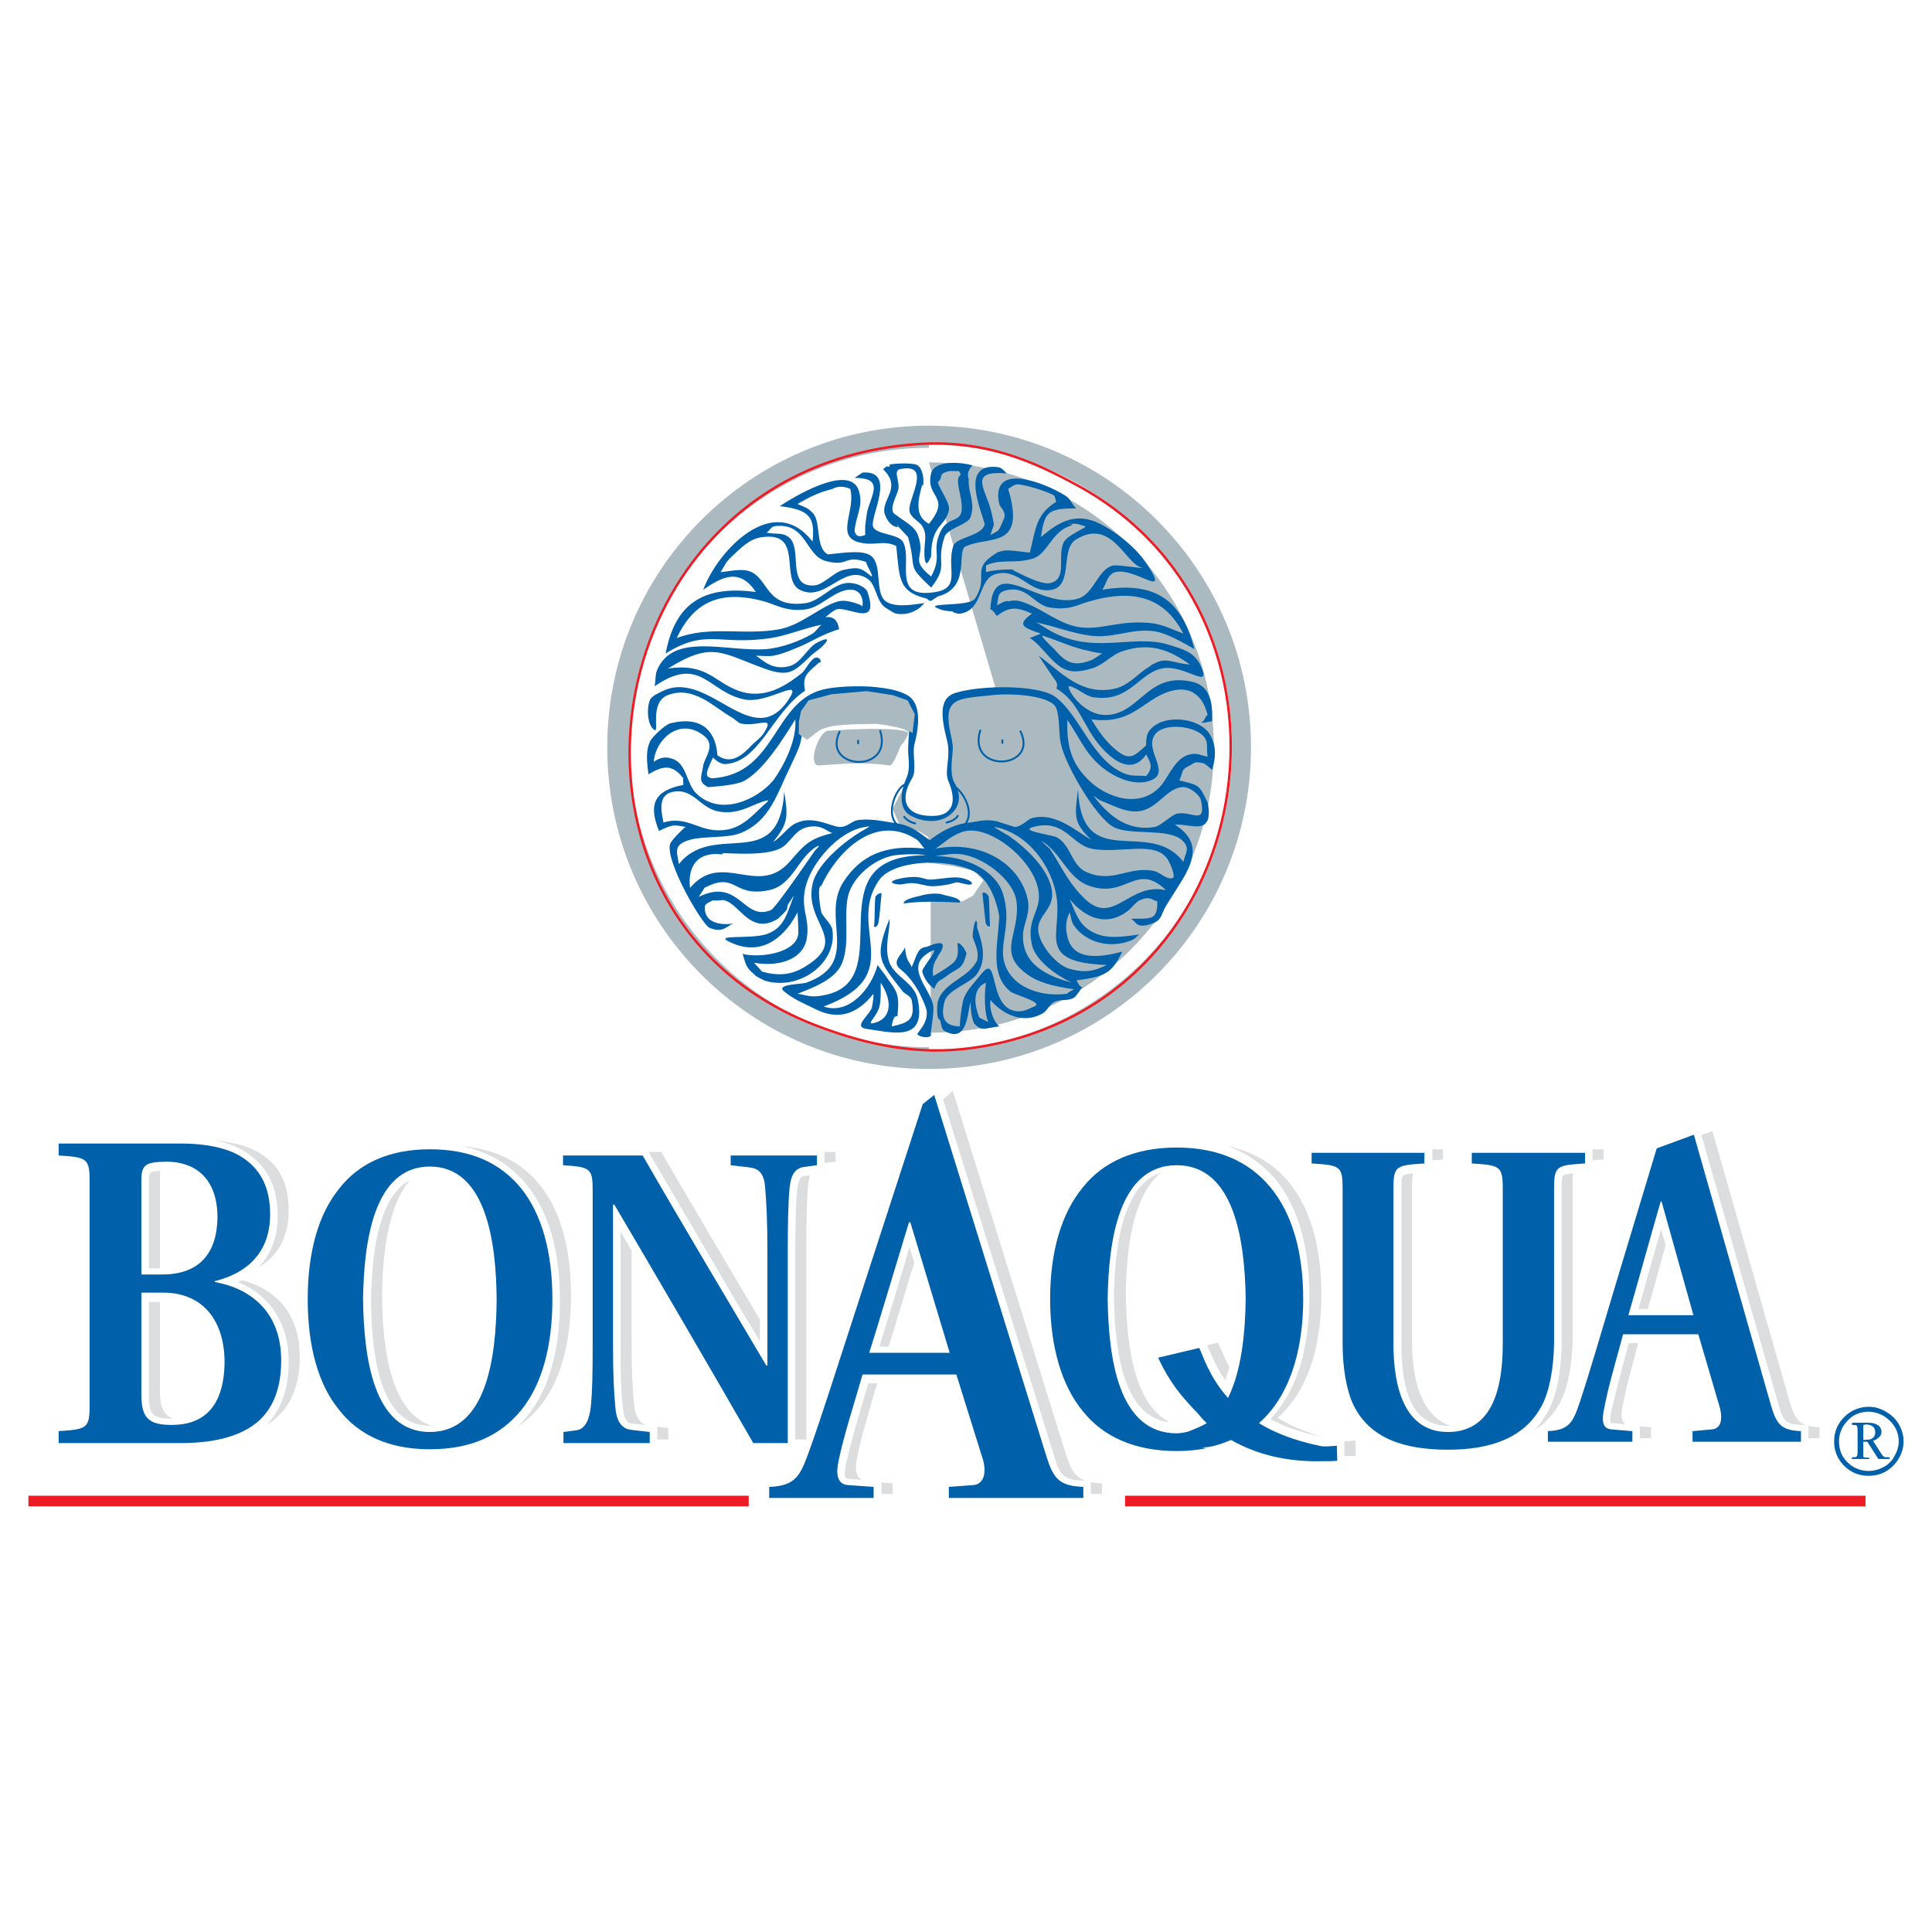 <?xml version="1.0" encoding="utf-8"?>
<!-- Generator: Adobe Illustrator 13.0.0, SVG Export Plug-In . SVG Version: 6.00 Build 14948)  -->
<!DOCTYPE svg PUBLIC "-//W3C//DTD SVG 1.0//EN" "http://www.w3.org/TR/2001/REC-SVG-20010904/DTD/svg10.dtd">
<svg version="1.0" id="Layer_1" xmlns="http://www.w3.org/2000/svg" xmlns:xlink="http://www.w3.org/1999/xlink" x="0px" y="0px"
	 width="192.756px" height="192.756px" viewBox="0 0 192.756 192.756" enable-background="new 0 0 192.756 192.756"
	 xml:space="preserve">
<g>
	<polygon fill-rule="evenodd" clip-rule="evenodd" fill="#FFFFFF" points="0,0 192.756,0 192.756,192.756 0,192.756 0,0 	"/>
	<polygon fill-rule="evenodd" clip-rule="evenodd" fill="#ED1C24" points="74.699,149.229 2.834,149.229 2.834,150.287 
		74.699,150.287 74.699,149.229 	"/>
	<polygon fill-rule="evenodd" clip-rule="evenodd" fill="#ED1C24" points="112.247,150.287 186.121,150.287 186.121,149.229 
		112.247,149.229 112.247,150.287 	"/>
	<path fill-rule="evenodd" clip-rule="evenodd" fill="#DCDDDE" d="M14.856,117.844v8.695h1.104v-9.182c0-0.221,0-0.396,0.044-0.529
		C14.856,116.871,14.856,117.006,14.856,117.844L14.856,117.844z M24.92,115.238c1.854,1.324,2.78,3.355,2.78,6.092
		c0,2.074-0.662,3.797-1.897,5.121c1.986-1.191,3.001-3.135,3.001-5.65c0-2.561-0.838-4.326-2.472-5.473
		c-1.192-0.883-2.869-1.369-4.9-1.545C22.845,114.047,24.038,114.533,24.92,115.238L24.92,115.238z M17.151,141.547
		c0,0,0.044,0,0.088,0c-0.927-0.396-1.28-1.191-1.28-2.736v-8.916h-1.104v9.4c0,0.973,0.132,1.547,0.441,1.811
		C15.562,141.414,16.18,141.547,17.151,141.547L17.151,141.547z M24.125,127.73c-0.132,0.045-0.265,0.133-0.397,0.178
		c3.222,1.322,5.076,4.148,5.076,7.945c0,2.693-0.75,4.768-2.163,6.268c0.353-0.178,0.706-0.441,0.971-0.707
		c1.589-1.412,2.295-3.486,2.295-6.047C29.908,130.865,27.304,128.525,24.125,127.73L24.125,127.73z M37.015,129.805
		c0.088,8.389,2.03,12.449,5.871,12.449c0.088,0,0.133,0,0.177,0c-4.15-1.369-4.9-7.812-4.944-12.979
		c0.044-3.973,0.53-8.916,2.781-11.521C38.383,119.08,37.104,123.096,37.015,129.805L37.015,129.805z M53.877,118.24
		c-1.854-2.295-4.414-3.619-7.857-3.885c2.736,0.531,4.944,1.854,6.577,3.93c2.164,2.648,3.267,6.533,3.267,11.477
		c0,4.988-1.103,8.871-3.267,11.521c-0.309,0.396-0.662,0.793-1.059,1.146c0.883-0.617,1.678-1.279,2.339-2.117
		c2.031-2.518,3.09-6.312,3.09-11.037C56.967,124.553,55.908,120.756,53.877,118.24L53.877,118.24z M65.574,143.004v0.619h1.104
		v-1.148l-1.104-0.133V143.004L65.574,143.004z M64.78,115.062l8.917,15.229l2.119,3.531v-2.162
		c-3.311-5.605-6.622-11.168-9.844-16.73h-1.28C64.736,114.975,64.78,115.062,64.78,115.062L64.78,115.062z M61.911,122.875v11.566
		c0,2.691,0.044,4.324,0.221,5.871c0.132,1.631,0.663,1.676,0.883,1.721c0,0,0.838,0.088,1.413,0.133
		c-0.75-0.266-1.104-1.104-1.192-2.297c-0.132-1.412-0.221-3.045-0.221-5.959v-9.137L61.911,122.875L61.911,122.875z M82.26,114.93
		v0.486v0.617l1.104-0.133v-0.971H82.26L82.26,114.93z M80.318,117.314c-0.265,0.043-0.662,0.088-0.794,1.455
		c-0.133,1.414-0.177,3.576-0.177,6.357v18.496h1.104v-18.982c0-2.957,0.044-5.031,0.177-6.443c0.044-0.354,0.088-0.662,0.176-0.928
		L80.318,117.314L80.318,117.314z M105.125,145.123c0.618,2.074,0.972,2.561,3.002,2.604l0.266,0.045
		c-1.192-0.396-1.634-1.279-2.12-2.914l-11.211-36.02l-0.971,0.84L105.125,145.123L105.125,145.123z M87.733,134.354h0.928
		c0.441-1.369,1.589-5.254,2.56-8.389l-0.485-1.545c-0.442,1.502-1.016,3.488-1.59,5.342L87.733,134.354L87.733,134.354z
		 M108.833,147.859v0.662v0.529h1.104v-1.059C109.54,147.992,109.187,147.947,108.833,147.859L108.833,147.859z M87.955,148.521
		v0.529h1.103v-1.059l-1.103-0.088V148.521L87.955,148.521z M85.924,140.4c-0.574,1.941-1.103,3.795-1.5,5.605
		c-0.265,1.059-0.088,1.412-0.044,1.455c0.044,0,0.088,0.09,0.265,0.09c0,0,0.662,0.045,1.324,0.088
		c-0.663-0.354-0.663-1.279-0.441-2.295c0.485-2.34,1.236-4.723,1.986-7.328H86.63L85.924,140.4L85.924,140.4z M158.89,114.664
		v0.486v0.619c0.309-0.045,0.662-0.045,1.104-0.09v-1.016H158.89L158.89,114.664z M142.911,115.15v0.619
		c0.309-0.045,0.662-0.045,1.059-0.09v-1.016h-1.059V115.15L142.911,115.15z M140.968,117.049c-0.44,0.043-0.838,0.133-0.97,0.221
		c-0.178,0.133-0.178,0.838-0.178,1.457v15.537c0,3.268,0.618,5.695,1.854,6.93c0.75,0.707,1.634,1.061,2.781,1.061
		c0.088,0,0.176,0,0.265,0c-3.046-1.016-3.841-4.857-3.841-8.52v-15.537C140.88,117.711,140.925,117.357,140.968,117.049
		L140.968,117.049z M155.977,117.27c-0.176,0.133-0.176,0.838-0.176,1.457v15.449c-0.046,2.648-0.486,4.943-1.281,6.488
		c-0.396,0.75-0.882,1.457-1.457,2.031c1.104-0.662,1.987-1.633,2.649-2.869c0.75-1.5,1.147-3.752,1.191-6.18v-15.449
		c0-0.486,0-0.84,0.045-1.148C156.506,117.092,156.109,117.182,155.977,117.27L155.977,117.27z M163.48,130.6h0.927
		c0.31-1.059,1.06-3.797,1.766-6.355l-0.441-1.633c-0.353,1.236-0.794,2.736-1.192,4.148L163.48,130.6L163.48,130.6z
		 M177.43,140.092c0.485,1.766,0.75,1.984,2.251,2.074h0.441c-0.839-0.309-1.192-1.016-1.589-2.385l-7.681-26.926l-1.104,0.396
		L177.43,140.092L177.43,140.092z M161.979,135.984c-0.441,1.68-0.883,3.311-1.235,4.9c-0.177,0.84-0.045,1.059-0.045,1.104
		c0,0,0.045,0,0.133,0c0,0,0.751,0.045,1.369,0.133c-0.486-0.309-0.486-1.059-0.309-1.898c0.396-1.986,0.97-4.016,1.544-6.223
		h-0.926L161.979,135.984L161.979,135.984z M180.431,142.254c0,0.133,0,0.662,0,0.662v0.574h1.104v-1.104
		C181.094,142.387,180.739,142.342,180.431,142.254L180.431,142.254z M163.613,142.916v0.574h1.104v-1.104l-1.104-0.088V142.916
		L163.613,142.916z M121.502,133.955l-1.06,0.266c0.045,0.176,0.133,0.352,0.221,0.529c0.354,0.795,0.794,1.854,1.59,2.957
		c0.132-0.396,0.265-0.838,0.397-1.324C122.075,135.324,121.767,134.441,121.502,133.955L121.502,133.955z M111.128,129.365
		c0.133,8.031,1.943,12.139,5.562,12.535c-3.619-1.854-4.281-7.857-4.369-12.756c0.043-4.283,0.618-9.756,3.486-12.139
		C112.807,117.975,111.261,122.125,111.128,129.365L111.128,129.365z M135.229,143.711c-0.353,0.043-0.75,0.088-1.103,0.088v0.266
		v1.191c0.397,0,0.75,0.043,1.147,0L135.229,143.711L135.229,143.711z M127.284,117.711c2.207,2.693,3.355,6.621,3.355,11.654
		c0,4.988-1.148,8.916-3.355,11.609c-0.176,0.219-0.353,0.396-0.529,0.617c1.324,0.707,2.957,1.324,4.988,1.721
		c0.043,0.045,0.089,0.045,0.176,0.045c-1.81-0.529-3.223-1.148-4.458-1.898c0.441-0.354,0.795-0.75,1.147-1.191
		c2.119-2.561,3.224-6.357,3.224-11.123c0-4.768-1.104-8.609-3.224-11.17c-1.5-1.854-3.531-3.045-6.091-3.619
		C124.416,115.062,126.004,116.166,127.284,117.711L127.284,117.711z"/>
	<path fill-rule="evenodd" clip-rule="evenodd" fill="#0061AA" d="M118.544,142.828c-0.353,0.088-0.794,0.176-1.147,0.176
		c-5.826,0-6.798-7.504-6.886-13.42c0.088-5.648,1.06-13.33,6.886-13.33s6.799,7.682,6.887,13.33
		c-0.045,3.311-0.396,7.152-1.766,9.889c-1.854-2.076-2.473-4.148-2.87-4.988l-4.104,0.971c1.147,2.473,2.295,3.797,3.708,5.299
		c0.089,0.088,0.176,0.176,0.264,0.264c0,0,0.397,0.529,0.884,0.971C119.958,142.254,119.34,142.52,118.544,142.828L118.544,142.828
		z M122.826,143.666c2.472,1.412,5.474,2.207,9.138,2.119c0.529,0,0.971,0,1.456-0.045l-0.044-1.5c-0.618,0.045-1.323,0.133-1.766,0
		c-2.517-0.529-4.502-1.324-6.004-2.252c0.397-0.352,0.795-0.75,1.148-1.191c2.119-2.561,3.267-6.443,3.267-11.213
		c0-4.766-1.147-8.562-3.267-11.123c-2.118-2.561-5.209-3.973-9.358-3.973c-4.148,0-7.327,1.412-9.358,3.973
		c-2.118,2.561-3.266,6.357-3.266,11.123c0,4.77,1.147,8.652,3.266,11.213c2.031,2.561,5.21,3.973,9.358,3.973
		c1.06,0,1.943-0.088,2.913-0.264l-0.352-0.09C120.884,144.416,121.987,144.02,122.826,143.666L122.826,143.666z M5.851,142.783
		c2.869-0.176,3.09-0.309,3.09-2.604v-22.291c0-2.297-0.221-2.43-3.09-2.605v-1.191h11.741c2.958-0.045,5.341,0.441,6.886,1.588
		c1.633,1.191,2.472,2.959,2.472,5.475c0,3.486-1.942,5.781-5.518,6.664v0.09c3.488,0.617,6.622,2.912,6.622,7.812
		c0,2.605-0.707,4.68-2.295,6.092c-1.589,1.367-4.061,2.162-7.725,2.162H5.851V142.783L5.851,142.783z M14.106,139.164
		c0,2.34,0.75,3.002,3.045,3.002c2.781,0,5.209-1.412,5.253-6.27c0-3.973-2.03-6.93-6.135-6.93h-2.163V139.164L14.106,139.164z
		 M16.18,127.156c3.708,0,5.474-2.117,5.518-5.693c0-3.619-1.942-5.562-5.121-5.562c-1.942,0.045-2.471,0.221-2.471,1.811v9.445
		H16.18L16.18,127.156z M33.836,140.664c-2.074-2.516-3.134-6.311-3.134-11.035c0-4.723,1.06-8.475,3.134-11.035
		c1.987-2.561,5.033-3.93,9.049-3.93c4.105,0,7.063,1.369,9.137,3.93c2.031,2.561,3.09,6.312,3.09,11.035
		c0,4.725-1.059,8.52-3.09,11.035c-2.074,2.561-5.032,3.93-9.137,3.93C38.869,144.594,35.823,143.225,33.836,140.664L33.836,140.664
		z M49.551,129.629c-0.044-5.605-1.016-13.242-6.666-13.242s-6.577,7.637-6.665,13.242c0.088,5.826,1.015,13.242,6.665,13.242
		S49.507,135.455,49.551,129.629L49.551,129.629z M64.118,115.283c4.016,6.975,8.166,13.904,12.315,20.924l0.132,0.043v-11.256
		c0-2.912-0.088-4.988-0.221-6.443c-0.088-1.369-0.53-1.943-1.545-2.076l-1.898-0.221v-0.971h8.608v0.971l-1.324,0.178
		c-0.839,0.131-1.28,0.75-1.413,2.119c-0.132,1.412-0.176,3.486-0.176,6.443v18.98h-3.443c-4.546-7.9-9.182-15.846-13.86-23.791
		h-0.132v14.08c0,2.914,0.088,4.547,0.221,6.004c0.088,1.369,0.529,2.252,1.545,2.383l1.897,0.221v1.104h-8.607v-1.104l1.325-0.176
		c0.838-0.133,1.28-1.059,1.412-2.428c0.133-1.412,0.177-3.047,0.177-6.004V118.77c0-2.207-0.221-2.338-2.958-2.516v-0.971H64.118
		L64.118,115.283z M76.742,148.346c2.648-0.088,3.09-1.148,3.929-3.398c1.28-3.533,2.914-8.74,4.458-13.465l6.93-21.32l1.147-0.926
		l11.168,35.975c0.706,2.25,1.236,3.047,3.708,3.135v1.104H94.665v-1.104l2.427-0.178c1.148-0.088,1.325-1.367,0.971-2.559
		l-2.648-8.477h-9.358c-0.883,3.09-1.81,5.871-2.384,8.564c-0.265,1.236-0.221,2.383,0.927,2.471l2.56,0.178v1.104H76.742V148.346
		L76.742,148.346z M94.752,134.971l-3.928-13.021H90.69c-0.485,1.545-3.399,11.299-3.972,13.021H94.752L94.752,134.971z
		 M155.05,134.043c-0.044,2.428-0.441,4.68-1.191,6.137c-1.723,3.311-5.165,4.457-9.402,4.457c-4.415,0-7.77-1.146-9.402-4.414
		c-0.706-1.457-1.104-3.707-1.104-6.18v-15.449c0-2.25-0.221-2.34-3.091-2.516v-1.061h11.256v1.061
		c-2.869,0.176-3.09,0.266-3.09,2.516v15.494c0,4.238,1.061,8.783,5.431,8.783c4.502,0,5.474-4.502,5.474-8.783v-15.494
		c0-2.25-0.266-2.34-3.091-2.516v-1.061h11.301v1.061c-2.869,0.176-3.09,0.266-3.09,2.516V134.043L155.05,134.043z M154.432,142.783
		c2.119-0.088,2.517-0.883,3.178-2.869c1.016-3.045,2.34-7.637,3.576-11.742l4.105-13.596l3.707-1.367l7.682,26.971
		c0.573,1.941,1.015,2.516,3.001,2.604v1.059h-10.815v-1.059l1.943-0.176c0.927-0.088,1.059-1.061,0.795-2.119l-2.163-7.371h-7.505
		c-0.706,2.691-1.457,5.076-1.897,7.459c-0.221,1.061-0.221,1.943,0.706,2.031l2.118,0.176v1.059h-8.431V142.783L154.432,142.783z
		 M168.954,131.219l-3.179-11.346h-0.088c-0.396,1.326-2.78,9.844-3.223,11.346H168.954L168.954,131.219z M186.479,140.355
		c0.574,0,1.147,0.176,1.678,0.486c0.529,0.309,0.971,0.705,1.28,1.234c0.309,0.531,0.484,1.104,0.484,1.723
		c0,0.617-0.176,1.191-0.484,1.721c-0.31,0.529-0.751,0.973-1.28,1.281c-0.53,0.309-1.104,0.441-1.723,0.441
		c-0.617,0-1.19-0.133-1.721-0.441c-0.529-0.309-0.972-0.752-1.28-1.281c-0.31-0.529-0.441-1.104-0.441-1.721
		c0-1.016,0.397-1.855,1.104-2.516C184.757,140.664,185.596,140.355,186.479,140.355L186.479,140.355z M186.479,140.842
		c-0.883,0-1.678,0.309-2.251,1.016c-0.486,0.529-0.75,1.236-0.75,1.941c0,0.883,0.309,1.633,0.971,2.207
		c0.529,0.486,1.236,0.75,1.985,0.75c0.53,0,1.016-0.133,1.502-0.396c0.44-0.221,0.838-0.619,1.059-1.061
		c0.266-0.441,0.442-0.971,0.442-1.5c0-0.84-0.354-1.59-1.016-2.162C187.892,141.15,187.229,140.885,186.479,140.842
		L186.479,140.842z M185.904,143.842v0.973c0,0.221,0,0.352,0,0.396c0,0.088,0,0.133,0.045,0.178c0.044,0,0.176,0.043,0.353,0.043
		h0.089c0.088,0,0.132,0.045,0.132,0.088l-0.044,0.045c-0.045,0-0.088,0-0.088,0h-0.045h-0.088c0,0-0.088,0-0.177,0
		c-0.088,0-0.265,0-0.529,0h-0.574h-0.132h-0.089c0,0,0-0.045,0-0.088c0,0,0-0.088,0.089-0.088h0.132
		c0.177,0,0.266-0.045,0.266-0.09c0.043-0.043,0.088-0.221,0.088-0.484v-2.031c0-0.264-0.045-0.484-0.045-0.484
		c-0.043-0.09-0.132-0.133-0.309-0.133h-0.132c-0.045,0-0.089-0.045-0.089-0.133c0-0.045,0.044-0.09,0.089-0.09
		c0.043,0,0.088,0,0.088,0h0.132c0.134,0,0.266,0,0.31,0h0.132c0.134,0,0.354,0,0.53,0h0.044h0.265c0.354,0,0.662,0.045,0.883,0.178
		c0.133,0.045,0.31,0.178,0.354,0.309c0.088,0.09,0.133,0.266,0.133,0.441c0,0.178-0.089,0.398-0.221,0.486
		c-0.133,0.176-0.397,0.309-0.618,0.396l0.618,0.971c0.221,0.354,0.353,0.574,0.441,0.574c0.043,0.09,0.176,0.09,0.353,0.09h0.088
		c0.133,0,0.178,0.043,0.178,0.088c0,0.088-0.089,0.088-0.221,0.088h-0.927l-1.104-1.723
		C186.17,143.842,185.993,143.842,185.904,143.842L185.904,143.842z M185.904,143.666c0.221,0,0.441-0.043,0.574-0.043
		c0.397-0.045,0.618-0.354,0.618-0.707c0-0.486-0.309-0.795-0.927-0.795c-0.089,0-0.177,0.045-0.266,0.045V143.666L185.904,143.666z
		"/>
	<path fill-rule="evenodd" clip-rule="evenodd" fill="#ABB9C1" d="M92.677,42.468c-17.7,0-32.091,14.346-32.091,32.09
		c0,17.745,14.391,32.092,32.091,32.092V42.468L92.677,42.468z"/>
	<path fill-rule="evenodd" clip-rule="evenodd" fill="#ABB9C1" d="M92.677,106.65c17.745,0,32.135-14.347,32.135-32.092
		c0-17.745-14.391-32.09-32.135-32.09V106.65L92.677,106.65z"/>
	<path fill-rule="evenodd" clip-rule="evenodd" fill="#FFFFFF" d="M92.677,104.797c16.685,0,30.237-13.553,30.237-30.238
		s-13.552-30.193-30.237-30.193V104.797L92.677,104.797z"/>
	<path fill-rule="evenodd" clip-rule="evenodd" fill="#FFFFFF" d="M92.677,44.675c-16.509,0-29.883,13.375-29.883,29.883
		c0,16.509,13.375,29.928,29.883,29.928V44.675L92.677,44.675z"/>
	<path fill-rule="evenodd" clip-rule="evenodd" fill="#ABB9C1" d="M99.3,68.556l-4.901,1.28l0.309,6.798L95.37,79.9l-1.103,1.412
		l-1.634,0.485l-1.413-0.441l-1.191-0.971l0.574-2.693l-1.545,3.001l0.617,1.457l2.163,0.883l0.795,0.486v2.561l2.34,0.308
		l2.163,0.486l0.97,0.971l-1.015,1.501l-1.059,0.574l-3.179-0.088v13.199c15.671,0,28.252-12.757,28.252-28.428
		c0-15.714-12.713-28.471-28.428-28.471L99.3,68.556L99.3,68.556z"/>
	<path fill-rule="evenodd" clip-rule="evenodd" fill="#0061AA" d="M91.397,46.352c0.971,0.354,0.75,2.648,0.618,1.986
		c-0.574,2.031-0.618,3.178,0.662,3.928c2.296-2.824-0.396-2.56,0.222-5.032c0.352-1.412,3.177-1.103,4.148-0.794
		c0,0-0.706,0.529-0.397,1.368c-0.089,1.369,0.706,2.339,0.177,3.797c-0.266,0.75-2.34,1.103-2.604,1.986
		c-0.883,2.737,0.485,2.737-1.324,5.033c-2.561-2.428-1.369-1.589-2.296-5.033l-1.148-1.236c0.618,0.309-0.573,0.531-1.147-0.97
		c-0.574-1.457,1.811-2.649-0.22-4.59c0.266-0.089,0.22-0.354,0.662-0.222c0-0.043,0-0.132,0-0.221
		C89.323,46.22,90.824,46.176,91.397,46.352L91.397,46.352z M89.632,48.78c-0.089,0.618-1.147,2.208-0.221,2.604
		c0.707,0.574,1.854,1.104,2.163,1.986c0.883,2.383-0.971,2.295,1.325,4.149c1.147-2.119,0.043-2.428,0.882-4.37
		c0.927-2.163,2.781-0.309,1.987-3.929c-0.176-0.795-0.309-1.545,0-1.766c0.221-0.176-0.221-0.617-0.221-0.441
		c0.045,0-0.794-0.044-0.882,0c-1.149,0.265-0.486,0.574-1.104,1.103c0.309,0.927,1.28,2.119,1.104,2.825
		c-0.397,1.678-1.766,1.368-1.766,4.591c-0.045-0.044-0.53,1.501-0.663,0c-0.088-1.456,0.354-2.074-0.221-3.045
		c-0.265-0.442-1.236-0.883-1.279-1.545c-0.177-1.103,2.295-4.767-0.883-4.148C89.058,46.926,89.764,47.897,89.632,48.78
		L89.632,48.78z"/>
	<path fill-rule="evenodd" clip-rule="evenodd" fill="#0061AA" d="M106.936,52.267c0.53-0.087,1.06,0.177,1.279,0.222
		c0.53,0.088-1.854,0.838-2.162,1.765c-0.53,1.501,0.44,3.576-1.325,3.929c-0.883,0.176-3.001-0.971-3.708-1.323
		c0.795-0.045-1.456-0.133-2.647,0.22c0-0.044,0-0.663,0-0.663c1.5-0.707,2.692-0.132,4.59-0.662
		c1.546-0.396,1.898-2.648,3.753-3.266C107.729,52.135,105.611,52.444,106.936,52.267L106.936,52.267z M77.36,52.488
		c3.134-0.354,3.001,2.957,5.032,3.486c2.339,0.619,1.766-0.661,4.017,0.089c-0.043,0.221,1.148,2.03,0.265,1.236
		c-0.927-0.794-1.369-0.662-2.516-0.44c-0.883,0.176-1.986,1.456-2.869,1.544c-2.914,0.266-1.148-3.708-2.604-4.812
		c-0.618-0.485-1.236-0.265-2.207-0.441C76.787,52.973,76.875,52.532,77.36,52.488L77.36,52.488z M85.041,58.845
		c1.325,0.132,1.06,2.119,0.883,1.545c0,0-1.192-0.53-1.986-0.442c-1.633,0.177-3.84,2.384-6.136,2.825
		c-3.576,0.662-6.886-0.397-10.285,0.883c1.545-3.266,3.973-4.9,8.519-3.708c1.28,0.309,2.384,1.148,4.414,0.839
		C81.995,60.566,83.452,58.668,85.041,58.845L85.041,58.845z M79.347,71.778c0.221,2.869-2.251,6.18-2.207,6.091
		c-1.501,1.81-5.165,3.664-7.637,1.325c-1.015-0.927-0.971-3.046-2.427-3.488c-0.397-0.132-1.016-0.309-1.854,0.309
		c0.176-2.295,2.692-4.59,5.121-2.516c1.059,0.927-0.089,2.163-0.177,2.869c-0.176,1.147-0.574,1.633,0.486,2.163
		c1.147-0.088,2.914-0.221,3.664-0.663C76.257,76.766,78.155,73.676,79.347,71.778L79.347,71.778z M67.296,78.973
		c1.898-0.265,2.561,1.633,4.37,1.986c1.236,0.221,2.119-0.044,3.09-0.441c0.397-0.177,2.472-1.06,1.721-0.441
		c-1.104,0.927-2.075,2.251-3.708,2.648c-2.869,0.618-3.973-1.457-6.577-0.661C65.972,80.915,65.574,79.194,67.296,78.973
		L67.296,78.973z M101.461,48.338c0.618-0.088,3.312,0.795,3.709,1.104c0.087,0.044,0.176,0.618,0.221,0.618
		c-2.075,1.28-2.031,2.692-2.648,5.076c-0.839-0.088-1.723-0.22-2.163-0.22c-0.353-0.044-1.104,0.176-1.104,0.22
		c-2.78,1.678-0.705,2.296-2.206,4.591c-0.574,0.883-5.518,0.309-3.488,1.06c0.309,0.132,0.707,0.176,1.325,0.22
		c-0.221,0.044,0.486,0.265,0.662,0.221c2.339-0.309,1.81-3.399,3.486-3.929c2.429-0.75,3.399,1.986,5.694,1.545
		c2.163-0.442,0.795-4.105,2.429-5.033c3.531-2.162,4.898,2.428,6.532,2.826c0.662,0.177-2.339-0.309-2.824-0.221
		c-1.59,0.354-1.898,2.826-3.531,3.311c-3.796,1.147-8.521-4.635-8.74,1.06c0.397,0.176,0.397,0.441,0.661,0.662
		c1.236-0.971,2.031-0.883,3.487-0.221c-1.633,1.147-0.794,1.413,0.883,1.987c-0.221,0.087-0.838,0.352-1.103,0.441
		c1.324,0.795,2.383,2.958,3.973,3.267c0.705,0.177,1.766-0.088,2.163-0.221c1.191-0.309,1.985-1.368,3.089-1.721
		c2.869-0.971,4.855-0.044,6.755,1.325c-1.899-0.177-2.385-0.795-3.665-0.044c0-0.089-0.705,0.529-0.705,0.44
		c-0.929,0.663-1.811,1.678-3.046,1.987c-3.487,0.839-5.65-1.854-7.682-3.267c0.663,0.971,1.104,1.678,1.767,2.605
		c0,0,0.176,0.353,0,0.662c2.207,1.324,2.604,3.531,4.149,5.474c1.104,1.368,3.267,3.398,4.812,1.104
		c0.484,0.883,0.705,1.325,0,2.163c-0.751-0.088-1.191,0.044-1.942-0.177c-3.355-1.148-4.547-5.739-7.063-7.681
		c-1.588-1.28-7.504-1.235-10.02-0.441c-1.721,0.529-1.412,2.472-0.838,4.767c0.397,1.545-0.265,2.958,0.089,3.929
		c1.015,2.339,0.397,3.664-1.766,3.576c-2.429-0.044-3.135-1.589-1.811-3.752c0.486-0.839,0-2.384,0.221-3.355
		c0.53-1.986,0.663-4.193-0.706-4.943c-0.883-0.486-1.898-0.663-3.09-0.795c-1.147-0.132-3.311-0.132-4.811,0.132
		c-5.562,0.883-4.944,8.607-11.609,8.961c-0.53-0.176-0.795-0.176,0.132-2.075c0.177,0.176,0.486,0.529,1.104,0.663
		c3.532-0.089,4.768-5.121,8.078-7.328c-0.309-1.545,0.265-1.766,1.413-2.826c0.309,0.133,0.132-0.662-0.441-0.441
		c-0.441,0.176-0.927,1.192-1.28,1.5c-1.5,1.192-3.708,2.737-6.356,1.766c-2.428-0.883-3.134-2.782-7.018-2.208
		c4.414-2.736,5.252-1.589,9.623,0c2.428,0.883,2.957,0.309,4.414-1.059c0.309-0.354,0.663-0.574,1.06-0.883
		c0.794-0.663,1.324-1.413-0.177-0.663c-1.015,0.486-1.633,2.12-2.869,2.384c-1.677,0.397-2.516-0.574-3.266-1.06
		c0.529,0,1.191,0.088,1.721,0c1.015-0.176,2.163-0.706,3.09-1.104c1.192-0.574,1.942-1.06,3.487-1.545
		c-0.044-0.044-0.088-1.369-1.324-1.192c-0.221,0.132,0.75-0.707,1.104-0.794c1.236-0.265,4.282,1.897,3.046-1.722
		c-0.176-0.53-1.28-1.015-2.163-0.883c-1.369,0.176-2.517,1.721-3.929,1.986c-3.973,0.575-3.708-2.207-5.473-3.089
		c-0.928-0.442-2.251-0.044-3.09,0c0.485-0.751,0.485-0.971,1.104-1.545c0.838-0.75,1.677-1.765,3.045-1.942
		c4.193-0.574,1.721,4.193,3.752,5.253c2.561,1.323,4.37-2.693,6.754-1.104c0.882,0.574,0.838,2.207,1.765,2.869
		c0.177,0.088,0.838,0.574,1.104,0.618c1.104,0.176,1.854-0.221,2.384-0.618c0.043-0.044,0.441-0.442,0.441-0.442
		c-1.236,0.177-3.045,0.486-3.929-0.22c-1.016-0.883-0.309-3.487-1.324-4.414c-0.75-0.707-2.693-0.397-4.37-0.22
		c-1.324-0.618-0.663-3.312-1.545-4.15c-0.574-0.574-0.662-0.485-1.5-0.883c1.192-0.663,1.81-1.059,3.487-1.5
		c0,0,0.706-0.485,1.766,0c0.618,2.339-1.81,5.031,1.412,5.429c1.147,0.176,1.986-0.309,3.178,0.265
		c0.353,3.179,0.132,4.546,3.046,5.253c0.088,0,0.088,0.221,0.442,0.221l0.662-0.441c3.443-0.883,1.722-4.767,2.869-5.033
		c2.295-1.015,5.959,0.309,4.149-5.694C100.756,48.691,101.152,48.338,101.461,48.338L101.461,48.338z M92.765,83.829
		c-1.191-0.839-1.853-1.545-3.796-1.765c-0.838-0.133-2.339-0.442-3.487-0.222c-0.485,0.089-0.971,0.707-1.766,0.663
		c-1.015-0.132-2.56-1.104-4.149-0.441c-0.883,0.309-1.545,1.412-2.428,1.942c1.5-1.897,1.5-2.428,1.104-5.032
		c-0.486,8.342-7.019,2.825-10.506,7.239c-0.22-1.28-0.574-1.943,1.104-2.428c1.456-0.397,3.708-0.133,5.032-0.663
		c2.958-1.191,3.62-3.884,5.033-6.753c0.265-0.574,0.838-1.722,0.971-2.339c0.309-1.28,0.044-2.384,0.574-3.355
		c0.221-0.529,1.722-1.016,2.384-1.104c2.207-0.309,5.871-0.53,6.975,0.31c0.176,0.132,0.971,0.485,1.104,1.324
		c0.044-0.088,0,0.397-0.088,0.971c-0.133,0.574-0.176,1.412-0.221,2.472c-0.044,0.883,0.309,1.987-0.221,3.09
		c-0.353,0.838-0.971,2.913,0.53,3.664c1.324,0.707,3.046,0.75,4.104-0.309c1.369-1.369,0.177-3.045,0.177-3.045
		c-0.529-1.06-0.088-2.826-0.133-3.576c-0.133-1.148-0.353-1.633-0.396-2.251c-0.045-0.618-0.177-1.545,0.573-2.119
		c0.707-0.574,2.825-0.618,3.796-0.75c1.898-0.221,5.915,0.043,6.357,1.324c0.353,0.971,0.221,2.472,0.441,3.487
		c0.44,2.164,3.486,7.372,5.253,8.343c1.633,0.883,5.386,0.088,6.798,1.28c0.927,0.794,0.396,1.28,0.176,2.208
		c-3.398-4.503-10.152,1.236-10.505-7.24c-0.31,2.648-0.53,3.267,1.324,5.032c-1.589-0.883-3.575-2.781-5.916-2.163
		c-0.397,0.088-1.059,0.883-1.721,0.883c0,0-1.722-0.53-1.81-0.574c-1.192-0.221-1.678,0-2.649,0.133
		C94.665,82.195,92.765,83.829,92.765,83.829L92.765,83.829z M99.033,46.573c-3.045,0.044-1.191,4.194-0.794,5.694
		c-0.133,1.193-2.869,1.325-3.134,2.208c-0.707,2.208,0.838,4.15-1.766,4.591c-4.503,0.751-2.208-3.178-3.267-5.032
		c-0.441-0.75-2.648-0.707-2.957-1.457c-0.398-0.971,2.427-5.695-1.06-5.43l-0.794,0.53c2.914,0,1.766,1.545,1.28,3.266
		c-0.088,0.398-0.221,1.545-0.221,1.545s0,0.794,0,0.883c-0.044,0-0.927,0.485-1.06-0.442c0.177-1.633,0.883-2.384,0.441-3.929
		c-0.882-2.957-6.931,0.839-7.901,1.502c2.958,0.352,3.532,1.059,3.266,3.531c-3.928-5.077-9.534,1.015-10.903,4.812
		c1.942-1.369,3.664-2.163,5.253,0.22c-5.562-0.75-8.123,1.457-9.005,6.136c4.105-2.56,5.341-0.75,10.506-1.545
		c1.545-0.221,3.267-0.971,5.032-1.324c-0.265,0.221-0.574,0.706-0.883,0.883c-1.147,0.706-3.045,1.412-4.59,1.545
		c-3.928,0.309-9.358-1.766-10.947,2.163c-0.176,0.486-0.088,0.883-0.221,1.545c4.635-3.178,5.341,0.618,9.005,1.324
		c2.384,0.442,5.915-2.383,4.37,0c-3.576,5.385-7.901-3.001-12.492-0.882c-0.441,0.22-1.103,0.485-1.324,0.882
		c-0.397,0.883-0.265,2.648,0.441,3.046c0.486,0.265-0.53-2.781,1.325-3.487c2.604-1.015,4.723,1.324,6.356,2.207
		c0.176,0.088,0.706,0.574,0.882,0.618c1.678,0.397,3.487-0.883,2.384,0.882c-0.309,0.574-1.104,1.06-1.5,1.545
		c-1.06,1.103-2.075,1.545-3.178,0.75c-0.132-2.031-1.236-4.061-4.724-3.178c-0.485,0.133-1.721,1.28-1.986,1.765
		c-0.485,1.06-0.309,2.119-0.176,3.311c1.5-0.883,2.384-1.015,3.487,0.397c-0.044,0.044,0,0.618,0,0.662
		c-2.957,0.574-3.487,1.986-2.428,4.591c1.413-0.662,1.413-0.618,2.648-0.397c-0.309,0.22-1.457,1.368-1.545,1.722
		c-0.485,1.722,3.178,7.989,3.929,8.343c1.413,0.574,1.722-0.221,2.428-0.441c-0.839,0.176-3.09,0.176-2.869-1.767
		c0.044-0.221,0.794-0.529,0.794-0.529c0.838,0.088,0.838-0.177,1.413,0.088c1.412,0.662,2.471,3.311,5.032,1.766
		c0.132-0.089,0.794-0.751,0.883-0.883c0.132-0.176,0.044-0.442,0.22-0.663l0.529-0.794c-0.662,1.677-0.927,3.222-2.692,3.84
		c-1.633,0.574-5.695-0.044-3.531,0.883c3.266,1.457,5.474-0.883,6.577-3.046c0.044,0.442,0.088,1.721,0.088,2.075
		c-0.132,1.987-3.84,2.516-5.562,2.074c0.265,0.751,0.221,1.281,1.104,1.987l0.221,0.222c0.132,0.088,0.75,0.396,0.838,0.441
		c3.399,1.102,7.283-1.678,6.798-5.033c-0.088-0.618-0.927-1.28-1.104-1.766c-0.088-0.309-0.485-2.648,0-2.648
		c1.369-3.046,5.166-7.328,9.403-4.68c0.352,0.177,0.661,0.751,0.882,0.972c-3.883-0.441-6.356,0.662-8.078,3.31
		c-2.339,3.576,1.854,8.079-3.708,10.065c-0.529,0.176-3.134,0.131-2.207,0.881c0.309,0.223,0.486,0.398,0.883,0.619
		c0.53,0.354,1.633,0.838,2.163,1.104c2.295,1.191,4.193,0.574,5.827-1.457c0.088,0.045,0,0.662-0.133,1.369
		c-0.353,0.838-1.766,1.811-0.662,2.074c2.604,0.354,6.136,1.457,5.253-2.869c-0.309-1.721-2.251-2.252-2.825-3.708
		c-0.574-1.545,0.088-3.267,0-4.37c-1.633,4.017-0.883,4.326,1.324,7.238c0.177,0.223,0.795,0.443,0.883,0.84
		c0.441,2.119-0.486,2.295-1.987,2.648c0.044-0.221,0.133-1.148,0.574-1.016c0.221-2.25-0.043-2.428-1.015-3.797
		c-0.264-0.44-0.75-0.97-0.971-1.323c-0.574,2.25-2.781,5.032-5.385,4.149c8.564-3.178,2.208-7.813,5.518-12.581
		c1.324-1.986,6.622-2.295,9.358-0.971c2.075,0.971,2.649,4.37,2.649,4.591c-0.133,2.869-0.972,5.738,1.103,7.458
		c0.442,0.354,3.444,1.105,2.384,1.502c-0.485,0.178-1.059,0.617-1.941,0.441c-2.648-0.529-1.59-5.871-3.312-3.708
		c-0.353,0.44-0.75,0.884-1.103,1.325c-0.309,0.396-0.618,0.883-0.751,1.412c-0.132,0.662-0.308,1.809-0.308,2.516
		c-1.191-0.043-2.03-0.486-1.545-2.428c0.309-1.279,2.56-1.811,3.266-2.825c1.015-1.456,0.486-3.178,0-4.59v-0.441
		c-0.132-0.927-0.485,0.883-0.441,1.323c0.044,0.398,0.707,1.369,0.441,2.384c0,0.044-0.353,0.574-0.441,0.662
		c-0.926,1.147-3.134,1.854-3.487,3.487c-0.089,0.396-0.132,1.766,0.22,1.766c0.133,0.354,0.133,0.928,0.442,1.104
		c2.339,1.324,2.295-1.854,2.604-2.869c0,0,0,1.324,0.353,2.119c0.795,0.883,1.147,0.441,2.517,0.309
		c-0.707-0.662-0.972-1.809-0.883-2.648c1.016,1.236,3.133,2.561,5.253,1.324c0.396-0.221,0.661-0.883,1.104-1.104
		c0.705-0.354,1.28-0.043,1.986-0.441c0.264-0.176,0.617-0.795,0.839-1.059c-0.397-0.045-0.397-0.486-0.618-0.662
		c2.869-0.398,3.531-0.663,4.59-2.87c-2.206,0.574-4.899,0.971-5.474-1.501c-0.309-1.368,0.045-1.942,0.222-2.428
		c0.176,0.485,0.133,0.883,0.441,1.325c1.059,1.545,3.399,2.384,5.65,1.501c0.573-0.221,0.616-0.486,0.882-0.618
		c-2.118,0.309-3.619,0.485-5.032-0.442c-1.103-0.75-1.367-1.81-1.941-3.09c1.456,1.81,3.663,2.914,5.915,1.104
		c0.31-0.265,0.706-0.794,1.059-0.971c1.104-0.485,1.236,0,1.767,0.088c0,0,0.131,1.192-0.441,1.545
		c-0.574,0.309-1.369,0.132-2.207,0.221c0.573,0.132,0.396,1.103,2.207,0.442c0.927-0.354,0.838-0.927,1.323-1.767
		c1.501-2.648,4.636-5.738,0.883-8.078c1.369-0.088,2.781,0.663,3.268-0.442c0.264-0.661,0-1.765,0-1.765
		c-0.84-1.722-0.751-1.722-2.826-2.208c0.442-0.97,0.134-1.059,1.061-1.5c0.573-0.309,0.441-0.397,1.323-0.221
		c0.222,0.044,0.662,0.486,0.883,0.662c0.265-0.838,0.574-2.207-0.221-3.532c-1.06-1.766-4.943-2.119-6.136-0.221
		c-0.265,0.442-0.22,1.325-0.22,1.325c-1.325,1.192-1.722,1.589-3.267,0.221c-0.972-0.883-1.501-1.721-2.207-2.825
		c3.046,0.397,4.236-0.75,6.136-1.986c2.251-1.456,4.678-1.589,5.474,1.545c-0.266,0.132-0.31,0.574-0.442,0.618
		c-0.618,0.354,0.839,0,0.883,0c0.089-1.81-0.177-3.531-1.985-3.928c-4.459-1.016-5.165,3.178-8.521,3.31
		c-2.516,0.089-4.237-3.001-3.707-2.869c0.839,0.177,1.5,0.971,2.383,1.104c3.575,0.53,4.459-2.34,6.799-2.87
		c2.251-0.485,5.031,2.252,3.928-0.22c-0.661-1.412-1.677-1.678-3.266-2.163c-3.576-1.103-7.681,1.147-12.051-1.545
		c-0.353-0.22-0.839-0.529-1.104-0.662c1.942,0.397,3.62,1.104,5.475,1.324c2.383,0.265,4.062-0.794,6.356-0.441
		c1.279,0.221,2.824,1.147,3.929,1.766c-1.192-4.679-3.708-6.842-9.183-5.915c0.441-0.663,0.486-1.545,1.325-1.766
		c1.897-0.442,5.12,2.472,3.487-0.22c-0.266-0.442-0.706-1.104-1.104-1.545c-0.927-1.104-2.604-2.384-3.928-3.047
		c-2.561-1.279-4.282-0.043-5.916,1.325c0.398-2.515,0.663-2.869,3.532-2.869c-0.441-0.397-0.574-0.971-1.104-1.28
		c-2.029-1.28-7.503-3.443-6.576,0.838c0.088,0.397,0.794,0.795,0.441,1.545c-0.53,1.192-0.354,1.06-1.324,1.545l0.353-1.016
		c0,0-0.133-0.838-0.353-1.632c-0.618-2.119-2.119-3.796,1.634-3.488C99.961,46.794,100.005,46.573,99.033,46.573L99.033,46.573z"/>
	<path fill-rule="evenodd" clip-rule="evenodd" fill="#0061AA" d="M92.811,87.757c-0.53,0-0.795-0.265-1.678-0.265
		c-1.369,0.043-2.869,0.485-1.765,0.707c0.662,0.132,0.883-0.088,1.589-0.088c0.794,0,1.325,0.309,2.075,0.309
		c0.441,0,1.104-0.088,1.588-0.177c0.486-0.132,0.839-0.221,0.839-0.221c0.617,0.089,1.103,0.309,1.369,0.221
		c0.529-0.088-0.397-0.75-1.677-0.707C94.312,87.58,93.295,87.757,92.811,87.757L92.811,87.757z"/>
	<path fill-rule="evenodd" clip-rule="evenodd" fill="#0061AA" d="M87.955,89.169c-0.045-0.132-0.398-0.044-0.618,0.309
		c-0.089,0.707-0.045,2.517-0.133,2.87c-0.044,0.309,0.396,0.087,0.442-0.309C87.733,91.642,87.866,90.052,87.955,89.169
		L87.955,89.169z"/>
	<path fill-rule="evenodd" clip-rule="evenodd" fill="#0061AA" d="M91.75,89.391c0,0-1.678,0.308-1.589,0.75
		c1.81-0.265,3.84-0.176,5.606-0.088c0.133-0.485-1.148-0.618-1.678-0.794C93.604,89.082,92.59,89.125,91.75,89.391L91.75,89.391z"
		/>
	<path fill-rule="evenodd" clip-rule="evenodd" fill="#0061AA" d="M92.457,94.467c-0.927,0.088-0.927,0.75-1.501,2.03
		c-0.177-0.574-0.529-0.441-0.662-1.986c-0.221,0.661-1.457,1.412-0.441,2.207c1.722,1.325,2.604,3.929,2.604,4.149
		c0.088,1.016-0.442,1.59-0.883,2.207c-0.309,0.221,1.016,0.662,1.325,0.221c-0.134-0.088,0.308-2.162,0.22-2.869
		c-0.177-1.678-2.825-3.751-0.662-5.253c1.942-1.323-0.53,1.369-0.442,1.767c0.309,1.147,1.192,1.721,1.192,1.721
		c0.397-1.016,0.53-0.705,1.237-1.279c1.103-0.884,1.588-0.53,1.986-2.295c-0.441-0.972-0.883-1.016-0.883-1.016
		c-0.088,0.309,0.309,1.28-0.441,1.987c-0.441,0.441-1.986,1.325-1.986,1.325s-0.22-0.707,0.221-1.546
		c0.043-0.044,0.441-0.838,0.529-0.883C94.312,94.069,94.046,93.805,92.457,94.467L92.457,94.467z"/>
	<path fill-rule="evenodd" clip-rule="evenodd" fill="#ABB9C1" d="M90.338,72.264c-0.839-0.663-6.445-0.707-8.079-0.088
		c-0.794,0.309-1.544,1.28-1.854,1.721c0.485-0.309,1.191-1.059,1.854-1.235c1.148-0.486,4.282-0.397,5.165-0.442
		c0.839,0.089,3.399,0.485,3.134,0.883c-0.662-0.707-8.122-0.22-8.078-0.176c-0.927,0.397-1.854,3.355-0.838,3.443
		c2.471-0.177,4.767-0.354,7.106,0c0.354,0.044,0.838-1.324,1.104-1.942C89.853,74.427,91.266,72.926,90.338,72.264L90.338,72.264z"
		/>
	
		<path fill="none" stroke="#0061AA" stroke-width="0.189" stroke-linecap="round" stroke-linejoin="round" stroke-miterlimit="2.613" d="
		M83.761,73.014c-1.81,3.796,5.385,4.238,4.061-0.088 M85.615,73.896v0.265"/>
	<path fill-rule="evenodd" clip-rule="evenodd" fill="#ABB9C1" d="M95.768,74.382c0.221,0.618,0.75,1.986,1.104,1.943
		c2.34-0.354,4.635-0.177,7.106,0c1.016-0.088,0.089-3.047-0.838-3.443c0-0.044-7.416-0.53-8.123,0.176
		c-0.22-0.396,2.295-0.838,3.134-0.882c0.883,0.044,4.018-0.044,5.209,0.442c0.662,0.176,1.236,1.014,1.722,1.368
		c-0.265-0.441-0.926-1.545-1.722-1.854c-1.633-0.618-7.238-0.574-8.077,0.088C94.355,72.882,95.768,74.382,95.768,74.382
		L95.768,74.382z"/>
	
		<path fill="none" stroke="#0061AA" stroke-width="0.189" stroke-linecap="round" stroke-linejoin="round" stroke-miterlimit="2.613" d="
		M101.814,72.969c1.854,3.796-5.341,4.238-4.017-0.087 M100.005,73.852v0.266"/>
	<path fill-rule="evenodd" clip-rule="evenodd" fill="#0061AA" d="M98.019,89.125c0.044-0.176,0.441-0.044,0.618,0.309
		c0.088,0.706,0.088,2.516,0.133,2.869c0.044,0.309-0.397,0.089-0.442-0.309C98.284,91.597,98.106,90.009,98.019,89.125
		L98.019,89.125z"/>
	
		<path fill="none" stroke="#0061AA" stroke-width="0.189" stroke-linecap="round" stroke-linejoin="round" stroke-miterlimit="2.613" d="
		M95.105,78.399c1.059,0.485,2.736,3.487,0.309,4.458 M90.294,78.267c-0.971,0.354-2.251,3.531-0.265,4.326 M90.206,81.489
		c0,0,0.397,0.53,1.103,0.662 M95.546,81.401c0,0-0.176,0.441-1.103,0.663"/>
	<path fill-rule="evenodd" clip-rule="evenodd" fill="#ABB9C1" d="M108.656,77.869c1.59,1.589,5.076,3.001,7.24,0.442
		c0.794-1.016,1.412-2.737,2.825-3.046c0.793-0.176,1.103,0.132,1.766,0.221c-0.133-0.706,0.043-1.28-0.221-1.766
		c-0.663-1.28-4.105-1.721-5.032-0.442c-1.147,1.546,1.677,3.797-0.441,4.591c-1.457,0.575-3.223-0.22-4.105-0.794
		c-2.207-1.413-2.737-3.09-4.194-5.253C106.361,74.956,107.244,76.501,108.656,77.869L108.656,77.869z"/>
	<path fill-rule="evenodd" clip-rule="evenodd" fill="#FFFFFF" d="M77.802,84.667c-1.545,0.706-4.237,0.485-5.915,0.441
		c0.485-0.044,0.132,0.132,0.132,0.132c-2.25-0.265-3.443,0.971-3.178,3.354c3.178-3.795,6.753,0.971,9.931-2.604
		c1.369-1.545,1.811-2.296,4.282-2.87c-0.53-0.132-1.06-0.882-2.384-0.618C79.258,82.725,78.861,84.182,77.802,84.667L77.802,84.667
		z"/>
	<path fill-rule="evenodd" clip-rule="evenodd" fill="#FFFFFF" d="M80.318,88.729c-0.441,2.163,0.574,2.958,0.132,5.121
		c-0.441,1.81-2.604,2.648-5.208,2.207l0.794,0.883c1.589,0.442,2.87,0.352,4.193-0.442c4.679-2.781-0.044-4.282,0.838-8.298
		c0.486-2.163,3.488-4.503,5.253-5.475c0.265-0.176,0.75-0.352,0-0.22C83.628,82.902,80.803,86.212,80.318,88.729L80.318,88.729z"/>
	<path fill-rule="evenodd" clip-rule="evenodd" fill="#FFFFFF" d="M76.698,88.817c-3.664,0.75-3.178-1.943-6.445-0.222
		c0,0.133-0.485,0.751-0.53,0.883c4.061-1.986,4.415,2.472,7.195,1.325c0.485-0.221,4.149-5.606,4.37-5.916
		c0,0,0.75-0.706,0.221-0.441C79.612,85.506,79.126,88.331,76.698,88.817L76.698,88.817z"/>
	<path fill-rule="evenodd" clip-rule="evenodd" fill="#ABB9C1" d="M105.479,83.564c1.412,0.839,1.412,2.781,2.914,3.442
		c2.604,1.148,4.148-0.574,6.621-0.132c0.706,0.088,1.279,0.883,1.941,0.75c0.441-0.088-0.265-1.588-0.441-1.854
		c-1.236-1.986-4.856-0.529-7.636-1.103c-1.898-0.398-2.605-2.781-5.386-2.252C101.108,82.857,104.948,83.255,105.479,83.564
		L105.479,83.564z"/>
	<path fill-rule="evenodd" clip-rule="evenodd" fill="#ABB9C1" d="M100.579,83.343c1.589,1.104,4.017,3.223,4.369,5.475
		c0.354,2.471-2.56,2.604-0.793,5.561c0.484,0.839,1.5,1.942,2.471,2.251c1.722,0.53,2.692,0.177,3.796-0.353
		c-7.062-0.265-4.502-3.001-4.987-6.622c-0.441-3.31-2.958-6.533-6.181-7.151C98.945,82.416,100.313,83.211,100.579,83.343
		L100.579,83.343z"/>
	<path fill-rule="evenodd" clip-rule="evenodd" fill="#ABB9C1" d="M104.728,84.667c0.575,0.838,0.884,1.456,1.369,2.251
		c0.662,1.103,1.323,1.986,2.207,2.824c2.824,2.649,4.369-1.766,8.033-0.926c-3.001-2.87-3.928,0.882-7.681-0.442
		c-2.074-0.707-2.824-3.267-4.59-4.37C103.58,83.696,104.728,84.667,104.728,84.667L104.728,84.667z"/>
	<path fill-rule="evenodd" clip-rule="evenodd" fill="#ABB9C1" d="M93.34,85.418c3.046,0,6.003,1.457,6.709,3.708
		c1.148,3.576-0.971,5.562,0.662,7.99c1.06,1.59,3.398,2.34,5.782,2.031c-0.132-0.045,0.663-0.441,0.663-0.441
		c-2.075-0.311-3.619-0.662-4.855-1.635c-2.826-2.163-0.486-3.928-0.884-7.15c-0.309-2.207-3.487-4.591-5.826-4.724
		C94.974,85.152,93.781,85.33,93.34,85.418L93.34,85.418z"/>
	<path fill-rule="evenodd" clip-rule="evenodd" fill="#ABB9C1" d="M93.34,84.667c4.944-0.927,8.519,1.854,9.182,5.032
		c0.309,1.324-0.354,2.429-0.442,3.312c-0.265,3.222,2.429,4.37,4.856,5.032c-1.413-0.662-3.576-2.12-3.974-3.753
		c-0.485-2.207,0.441-3.002,0.662-4.37c0.485-3.355-4.458-7.505-7.194-7.019C95.15,83.122,94.223,84.094,93.34,84.667L93.34,84.667z
		"/>
	<path fill-rule="evenodd" clip-rule="evenodd" fill="#FFFFFF" d="M84.6,89.435c-0.441,2.119,0.221,4.59-0.574,6.622
		c-0.618,1.633-2.869,2.471-4.458,3.09c1.148,0.176,1.324,0.441,2.913,0.088c7.328-1.723-1.544-13.905,9.888-13.905
		c-0.663-0.133-1.942-0.133-3.09,0C87.248,85.639,85.041,87.493,84.6,89.435L84.6,89.435z"/>
	<path fill-rule="evenodd" clip-rule="evenodd" fill="#ABB9C1" d="M113.248,80.959c-1.192,0-2.517-0.75-3.487-1.104
		c-0.134-0.044-0.442-0.354-0.663-0.442c1.192,1.501,3.046,3.62,6.137,3.09c0.617-0.132,1.677-1.236,2.206-1.324
		c1.413-0.31,2.914,1.235,2.384-1.325c-0.133-0.574-1.103-1.324-1.766-1.324C116.249,78.576,115.499,80.959,113.248,80.959
		L113.248,80.959z"/>
	<path fill-rule="evenodd" clip-rule="evenodd" fill="#ABB9C1" d="M99.475,60.39c0.31-0.133,0.839-0.53,1.192-0.397
		c0,0,0.618-0.221,1.412,0.088c1.854,0.618,3.487,2.119,5.475,2.472c2.339,0.397,4.192-0.795,7.548-0.354
		c0.971,0.133,2.428,0.838,2.957,1.016c-1.854-3.576-4.898-4.546-9.49-3.179c-1.103,0.309-1.854,0.883-3.841,0.574
		c-1.545-0.265-2.206-2.075-4.061-1.765C99.387,59.021,99.651,59.639,99.475,60.39L99.475,60.39z"/>
	<path fill-rule="evenodd" clip-rule="evenodd" fill="#ABB9C1" d="M105.17,64.76c1.06,1.192,1.81,1.854,3.708,1.104
		c0.573-0.265,0.706-0.486,1.103-0.663c-2.869-0.441-3.84-1.104-5.914-1.766C103.624,63.302,105.037,64.627,105.17,64.76
		L105.17,64.76z"/>
	<path fill-rule="evenodd" clip-rule="evenodd" fill="#FFFFFF" d="M87.778,100.25c0.132-0.707,0.088-1.678,0.088-2.207
		c1.192,1.809,1.059,3.486-0.486,3.973C86.101,102.412,87.601,101.441,87.778,100.25L87.778,100.25z"/>
	<path fill-rule="evenodd" clip-rule="evenodd" fill="#ABB9C1" d="M98.372,98.043c-0.222,1.545-0.088,3.178,0.221,3.928
		c-0.089-0.045-0.884-0.441-0.884-0.441C97.003,99.764,97.269,98.484,98.372,98.043L98.372,98.043z"/>
	<path fill="#ED1C24" d="M91.345,44.201L91.345,44.201c3.437-0.267,6.408,0.177,9.042,0.97c2.632,0.792,4.923,1.932,7.003,3.061l0,0
		c6.498,3.492,10.879,8.742,13.286,14.661c2.203,5.419,2.751,11.4,1.756,17.11c-0.996,5.711-3.537,11.153-7.514,15.493
		c-4.294,4.688-10.262,8.088-17.764,9.157c0,0,0-0.002,0,0h0h0c-2.837,0.42-5.542,0.32-8.081-0.084
		c-2.537-0.404-4.906-1.113-7.075-1.91h0.001c-8.833-3.191-14.507-9.352-17.281-16.521c-1.905-4.922-2.442-10.319-1.695-15.557
		s2.778-10.315,6.009-14.6C73.872,49.562,81.404,44.924,91.345,44.201L91.345,44.201z M91.354,44.322l0.008,0.122
		c-9.864,0.718-17.337,5.317-22.137,11.683c-3.206,4.251-5.221,9.291-5.962,14.488c-0.741,5.198-0.209,10.553,1.681,15.435
		c2.75,7.106,8.377,13.215,17.137,16.379h0.001c2.157,0.793,4.512,1.498,7.029,1.898c2.516,0.402,5.196,0.5,8.009,0.084h0
		c7.442-1.059,13.361-4.434,17.62-9.081c3.943-4.305,6.465-9.704,7.453-15.369c0.987-5.667,0.443-11.602-1.741-16.978
		c-2.388-5.871-6.731-11.076-13.177-14.54h-0.001c-2.068-1.123-4.347-2.256-6.956-3.042c-2.606-0.785-5.549-1.224-8.955-0.96
		L91.354,44.322L91.354,44.322z"/>
	<polygon fill-rule="evenodd" clip-rule="evenodd" fill="#ABB9C1" points="91.045,73.146 91.266,71.248 90.559,69.88 89.058,69.351 
		86.454,68.953 82.966,69.262 80.671,69.88 79.921,70.939 79.7,71.999 79.7,73.235 80.45,73.765 81.819,72.705 83.584,72.086 
		85.703,72.086 87.513,72.086 90.118,72.528 91.045,73.146 	"/>
</g>
</svg>
